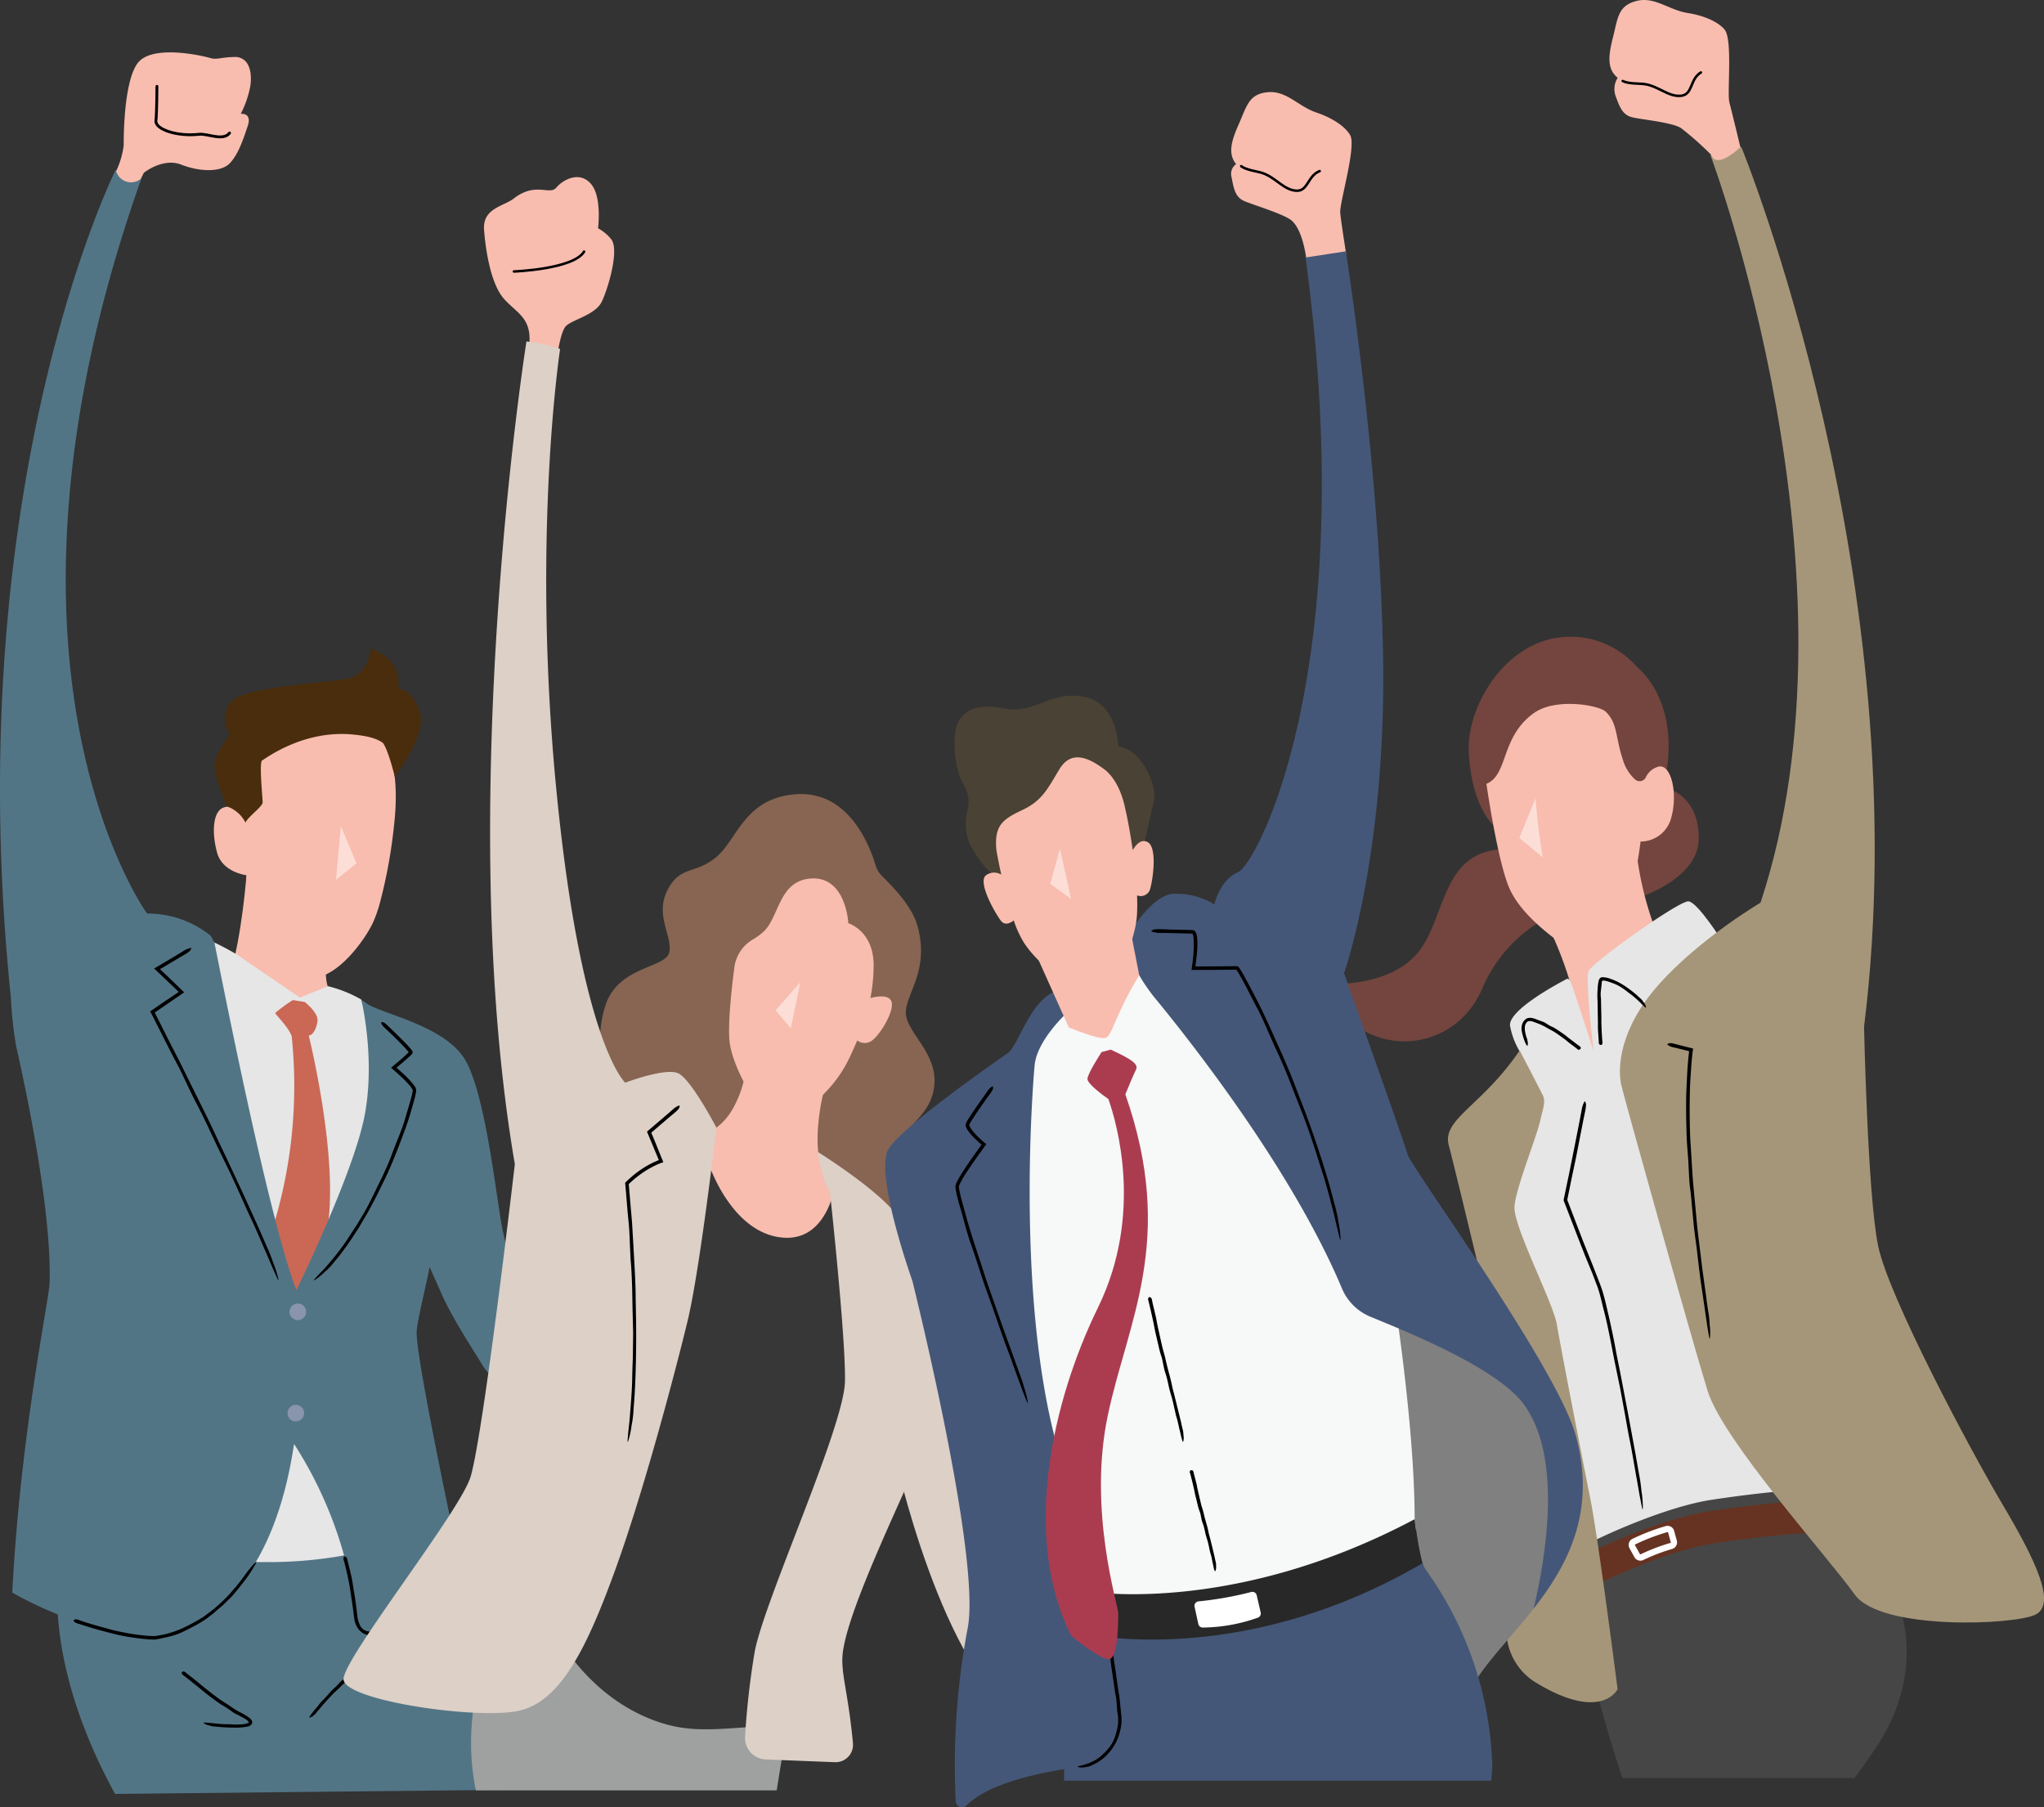 <svg xmlns="http://www.w3.org/2000/svg" width="364.583" height="322.348" viewBox="0 0 364.583 322.348">
  <rect x="0" y="0" width="364.583" height="322.348" fill="#333333" stroke="none"/>
  <g id="グループ_15630" data-name="グループ 15630" transform="translate(-483.85 -521.826)">
    <g id="グループ_15595" data-name="グループ 15595">
      <path id="パス_53268" data-name="パス 53268" d="M527.876,677.21s-.865,12.039-3.119,18.682c0,0,8.861,7.163,13.988,7.293s5.569-1.461,5.513-2.175-2.836-1.779-2.206-7.4S527.876,677.21,527.876,677.21Z" fill="#f8bdaf"/>
      <path id="パス_53269" data-name="パス 53269" d="M522.085,689.926c2.471,1.189,4.014,2.148,4.014,2.148l11.24,7.682,5.01-2.035a22.729,22.729,0,0,1,5.939,2.381c.352,1.527,6.731,20.549,5.812,30.137-1.847,19.261,3.951,57.573.032,70.2-1.428,4.6-31.607,2.162-31.607,2.162C509.445,798.438,504.194,761.87,522.085,689.926Z" fill="#e6e6e6"/>
      <path id="パス_53270" data-name="パス 53270" d="M535.879,706.646c-.549-1.632-2.976-3.923-2.935-4.165a29.057,29.057,0,0,1,3.139-2.285l2.122.339s2.137,1.655,2.28,3.08c.066.653-.493,2.822-1.563,2.908,0,0,5.727,23.034,3.126,35.45l-5.338,11.109-4.09-12.631A85.62,85.62,0,0,0,535.879,706.646Z" fill="#ca6855"/>
      <path id="パス_53271" data-name="パス 53271" d="M551.524,683.193a22.876,22.876,0,0,1-1.185,3.267c-1.46,3.079-6.547,10.218-11.428,9.8s-9.307-7.517-10.3-10.939a25.6,25.6,0,0,1-.769-7.39s-4.257-.468-5.255-3.979-.908-8.008,1.679-8.214c0,0,0-.033-.009-.1,2.337.652,3.133-.122,3.133-.122.4-.99,2.052-2.8,2.054-3.516s.386-6.793.962-7.079,7.353-4.985,16.25-4.108c2.576.253,4.5,2.671,5.666,3.509a14.89,14.89,0,0,1,1.312,2.936s1.409,3.778.511,11.66A90.254,90.254,0,0,1,551.524,683.193Z" fill="#f8bdaf"/>
      <path id="パス_53272" data-name="パス 53272" d="M544.659,669.185l2.773,6.632-3.657,2.925Z" fill="#fff" opacity="0.5"/>
      <path id="パス_53273" data-name="パス 53273" d="M552.153,654.334c-1.163-.839-2.758-1.244-5.333-1.5-8.9-.877-15.635,4.329-16.211,4.614s.093,6.785.09,7.5-2.665,2.606-3.065,3.6a5.789,5.789,0,0,0-3.375-2.911s-1.966-4.773-2.143-7,2.77-5.787,2.77-5.787a4.9,4.9,0,0,1-.005-5.685c2.106-2.861,16.868-3.5,20.847-4.266s4.265-5.427,4.265-5.427,5.887,1.954,4.827,7.245c0,0,2.246-.358,3.836,3.824s-4.382,11.841-4.382,11.841S553.122,655.607,552.153,654.334Z" fill="#492d0c"/>
      <path id="パス_53274" data-name="パス 53274" d="M504.364,841.785c-15.272-28.02-9.077-45.27-9.077-45.27s20.278,3.971,36.613,3.925,26.61-5.137,26.61-5.137A211.1,211.1,0,0,1,574.6,841.044Z" fill="#527586"/>
      <g id="グループ_15573" data-name="グループ 15573">
        <g id="グループ_15572" data-name="グループ 15572">
          <g id="グループ_15571" data-name="グループ 15571">
            <g id="グループ_15570" data-name="グループ 15570">
              <path id="パス_53275" data-name="パス 53275" d="M517.245,820.358l1.823,1.431.87.741,1.034.818c.658.513,1.319,1.023,1.995,1.512.413.294.85.552,1.273.831l1.189.8c.372.237.749.469,1.135.677a10.3,10.3,0,0,1,1.86,1.125,1.8,1.8,0,0,1,.3.344.646.646,0,0,1,.081.591,1.174,1.174,0,0,1-.814.551,11.6,11.6,0,0,1-2.545.179c-.746-.008-1.487-.043-2.226-.092l-.218-.026-.8-.07a3.084,3.084,0,0,1-.99-.189.549.549,0,0,0-.142-.028,2.224,2.224,0,0,1-.82-.358c-.04-.021-.055-.08-.082-.122a.9.9,0,0,1,.145-.018c.226.011.452.016.676.036l.864.092c.785.055,1.564.181,2.354.167.46-.011.923.038,1.385.047a12.784,12.784,0,0,0,1.505-.032,4.33,4.33,0,0,0,.752-.141c.254-.083.406-.161.387-.227a.146.146,0,0,0-.041-.091,1.276,1.276,0,0,0-.176-.179,3.768,3.768,0,0,0-.479-.352c-.459-.267-.972-.537-1.479-.775a6.305,6.305,0,0,1-.84-.506l-.977-.692-.988-.591c-.324-.213-.641-.44-.954-.671q-.939-.68-1.853-1.389l-1-.825-1.2-.964-1.09-.871-.619-.478a.551.551,0,0,1-.277-.47c0-.021,0-.053.013-.06a.988.988,0,0,1,.311-.152c.076-.012.179.063.269.1a.1.1,0,0,1,.023.018l.368.307Z"/>
            </g>
          </g>
        </g>
      </g>
      <g id="グループ_15577" data-name="グループ 15577">
        <g id="グループ_15576" data-name="グループ 15576">
          <g id="グループ_15575" data-name="グループ 15575">
            <g id="グループ_15574" data-name="グループ 15574">
              <path id="パス_53276" data-name="パス 53276" d="M551.3,817.624l-1.374.889c-.224.149-.468.269-.7.412l-.775.523c-.482.343-.972.678-1.434,1.049-.283.223-.539.478-.807.718l-.78.655c-.218.205-.433.405-.689.644-.359.348-.7.715-1.085,1.032a8.65,8.65,0,0,0-.7.711c-.41.413-.8.846-1.183,1.28-.353.381-.676.788-1.009,1.186l-.106.111a5.413,5.413,0,0,0-.359.428,1.636,1.636,0,0,1-.5.5.262.262,0,0,0-.072.073c-.136.184-.379.223-.582.319-.032.015-.088-.007-.132-.012a.459.459,0,0,1,.034-.1c.086-.137.169-.277.265-.408l.384-.49c.321-.467.756-.838,1.07-1.313a6.068,6.068,0,0,1,.661-.746l.748-.795.751-.862c.206-.226.451-.411.671-.622a10.4,10.4,0,0,0,.836-.856,3.761,3.761,0,0,1,.511-.473c.215-.186.461-.335.673-.523s.379-.4.583-.58.43-.352.649-.523c.434-.341.879-.668,1.331-.986.255-.173.524-.326.783-.493l.927-.6.844-.535.471-.3a.347.347,0,0,1,.415-.018c.016.011.041.024.045.038a1.419,1.419,0,0,1,.066.323c0,.067-.077.118-.119.175a.053.053,0,0,1-.018.01l-.293.167Z"/>
            </g>
          </g>
        </g>
      </g>
      <path id="パス_53277" data-name="パス 53277" d="M492.7,750.577c-.091,3.22-5.178,26.627-6.662,55.293,0,0,12.38,7.392,25.358,8.033,0,0,19.92-.871,24.9-34.544a72.627,72.627,0,0,1,11.1,31c.939,8.368,19.521-4.73,19.521-4.73s-8.848-40.633-8.754-46.207c.03-1.757,1.761-8.557,2.307-11.651.22.533,1.554,3.458,1.954,4.4,1.7,4.016,4.8,8.8,7.186,12.647a9.133,9.133,0,0,0,2.036,2.549c3.035,2.032,5.819,5.505,20.74,3.478,8.261-1.123,21.092-2.311,21.092-2.311l3.75-4.01-4.854-3.832c-16.524,1.438-19.362-.76-24.928-1.513s-10.434-.993-10.434-.993-2.321-11.738-3.424-16.558-3.039-25.091-6.991-31.119-15.36-7.992-17.544-9.853l-.759-.556c.352,1.527,2.387,11.088.618,20.557-1.929,10.328-12.2,31.286-12.2,31.286-5.108-13.455-13.349-55.782-14.623-62.019l-.64-1.185a17.934,17.934,0,0,0-11.369-3.975S478.167,640.91,509.023,553.8a.292.292,0,0,0-.057-.3c-.335-.36-1.475-1.3-4.31-1.329a.3.3,0,0,0-.275.167c-1.656,3.417-27.738,58.928-18.591,147.4a72.4,72.4,0,0,0,.937,8.666C488.7,717.107,493.058,737.937,492.7,750.577Z" fill="#527586"/>
      <g id="グループ_15581" data-name="グループ 15581">
        <g id="グループ_15580" data-name="グループ 15580">
          <g id="グループ_15579" data-name="グループ 15579">
            <g id="グループ_15578" data-name="グループ 15578">
              <path id="パス_53278" data-name="パス 53278" d="M515.741,692.686l-3.352,2,1.587,1.5,2.722,2.636-.081.056-3.578,2.453-1.522,1.044-.064.043a.423.423,0,0,0,.03.067l.183.363.428.85L513.8,707.1l2.115,4.119c.644,1.31,1.286,2.614,1.93,3.922l1.8,3.631c.959,1.919,1.9,3.842,2.8,5.795.59,1.293,1.224,2.576,1.838,3.864l3.167,6.8,2.771,6.114.256.609.963,2.212a25.339,25.339,0,0,1,1.117,2.823c.042.13.1.274.159.408a18.69,18.69,0,0,1,.77,2.486,1.028,1.028,0,0,1,.012.314c-.068-.128-.141-.252-.2-.386-.284-.634-.568-1.268-.842-1.877l-1.034-2.434c-.975-2.186-1.872-4.4-2.913-6.569-.6-1.266-1.162-2.569-1.747-3.853-.636-1.407-1.27-2.817-1.932-4.21l-2.119-4.353q-.828-1.757-1.65-3.506c-.725-1.527-1.463-3.044-2.254-4.535-.453-.858-.881-1.758-1.307-2.645-.52-1.085-1.019-2.18-1.557-3.254-.516-1.037-1.081-2.044-1.609-3.075l-1.589-3.148-1.583-3.126-.2-.39-.177-.346-.1-.192c-.01-.031-.047-.068-.036-.093l.089-.061.939-.65,1.444-.994,2.613-1.755-.05-.053-3.34-3.178-1-.947,3.073-1.823,2.03-1.223a3.928,3.928,0,0,1,1.429-.623c.041-.005.108-.017.1,0a1.318,1.318,0,0,1-.228.5,5.421,5.421,0,0,1-.667.5l-.076.046-1.258.737Z"/>
            </g>
          </g>
        </g>
      </g>
      <g id="グループ_15585" data-name="グループ 15585">
        <g id="グループ_15584" data-name="グループ 15584">
          <g id="グループ_15583" data-name="グループ 15583">
            <g id="グループ_15582" data-name="グループ 15582">
              <path id="パス_53279" data-name="パス 53279" d="M553.679,705.4l1.955,1.919.955.99.464.52a2.563,2.563,0,0,1,.274.356,2.126,2.126,0,0,1,.133.259c-.044.091.018.185-.064.272a1.5,1.5,0,0,1-.2.247l-.137.139-.252.237-.508.451-1.029.875-.7.589,1.141,1.022a15.461,15.461,0,0,1,2.044,2.2,1.61,1.61,0,0,1,.334.769l-.037.441-.083.367c-.1.493-.241.966-.37,1.444-.325,1.156-.652,2.309-1.031,3.447-.358,1.073-.757,2.132-1.157,3.19-.381.977-.743,1.962-1.147,2.928q-.912,2.327-2.019,4.571c-.514.977-.953,2-1.476,2.977-.461.855-.9,1.722-1.381,2.567l-1.476,2.517c-.944,1.463-1.881,2.932-2.942,4.319l-.312.409c-.36.513-.788.975-1.181,1.463a11.463,11.463,0,0,1-1.618,1.726,3.189,3.189,0,0,0-.247.235,11.264,11.264,0,0,1-1.594,1.252.633.633,0,0,1-.236.081c.07-.088.134-.18.21-.264.369-.4.736-.792,1.081-1.163a16.436,16.436,0,0,0,1.376-1.5,45.187,45.187,0,0,0,3.376-4.394c.559-.927,1.2-1.817,1.776-2.742.6-1.031,1.253-2.032,1.8-3.091.576-1.107,1.143-2.215,1.666-3.348.434-.9.9-1.781,1.3-2.694.554-1.183,1.063-2.384,1.5-3.611.266-.7.541-1.419.828-2.122.354-.859.691-1.724,1.005-2.6.294-.844.52-1.708.783-2.56.257-.868.52-1.733.748-2.6.093-.4.219-.927.241-1.18a2.724,2.724,0,0,0-.613-.959,23.441,23.441,0,0,0-1.888-1.881l-.53-.478-.841-.725,1.517-1.277c.454-.393.908-.79,1.338-1.2l.258-.255a.131.131,0,0,0,.034-.047.64.64,0,0,0-.042-.059l-.095-.115-.143-.168-.3-.332c-.732-.8-1.507-1.566-2.285-2.329l-1.327-1.263a2.43,2.43,0,0,1-.734-.965c-.01-.032-.03-.083-.011-.084a1.048,1.048,0,0,1,.47.012,3.253,3.253,0,0,1,.529.377l.05.047.809.79Z"/>
            </g>
          </g>
        </g>
      </g>
      <path id="パス_53280" data-name="パス 53280" d="M535.5,755.917a1.477,1.477,0,1,0,1.355-1.589A1.477,1.477,0,0,0,535.5,755.917Z" fill="#8995ad"/>
      <path id="パス_53281" data-name="パス 53281" d="M535.145,773.99a1.477,1.477,0,1,0,1.355-1.59A1.477,1.477,0,0,0,535.145,773.99Z" fill="#8995ad"/>
      <g id="グループ_15589" data-name="グループ 15589">
        <g id="グループ_15588" data-name="グループ 15588">
          <g id="グループ_15587" data-name="グループ 15587">
            <g id="グループ_15586" data-name="グループ 15586">
              <path id="パス_53282" data-name="パス 53282" d="M545.918,800.492c.255.977.494,1.96.7,2.949.1.488.163.982.243,1.473.1.587.187,1.138.28,1.7.168,1.078.3,2.16.428,3.242a5.275,5.275,0,0,0,.474,1.815,1.938,1.938,0,0,0,1.19,1.065,3.59,3.59,0,0,0,1.582.058,13.29,13.29,0,0,0,2.533-.809,14.577,14.577,0,0,0,1.608-.81c.923-.512,1.821-1.078,2.7-1.672.785-.534,1.555-1.091,2.314-1.663l.231-.16c.273-.205.551-.405.815-.621a5.826,5.826,0,0,1,1.068-.731.813.813,0,0,0,.153-.107,3.893,3.893,0,0,1,1.018-.5c.052-.024.112,0,.168,0a1.312,1.312,0,0,1-.119.148c-.214.2-.427.407-.652.6l-.886.708c-.794.654-1.651,1.221-2.454,1.868-.471.375-.988.7-1.5,1.032-.556.363-1.122.709-1.691,1.053-.589.367-1.179.738-1.8,1.062a14.512,14.512,0,0,1-1.55.655,12.369,12.369,0,0,1-2.155.6,3.086,3.086,0,0,1-1.364-.06,2.678,2.678,0,0,1-1.427-.956,3.822,3.822,0,0,1-.7-1.456,14.577,14.577,0,0,1-.223-1.524c-.121-.987-.267-1.97-.422-2.952-.076-.511-.168-1.123-.246-1.649q-.172-.98-.385-1.954-.191-.882-.409-1.756c-.082-.327-.168-.653-.264-.975a.836.836,0,0,1,.016-.688c.012-.021.028-.053.043-.05a.9.9,0,0,1,.353.1c.072.049.121.209.18.32a.194.194,0,0,1,.01.036l.149.609Z"/>
            </g>
          </g>
        </g>
      </g>
      <g id="グループ_15593" data-name="グループ 15593">
        <g id="グループ_15592" data-name="グループ 15592">
          <g id="グループ_15591" data-name="グループ 15591">
            <g id="グループ_15590" data-name="グループ 15590">
              <path id="パス_53283" data-name="パス 53283" d="M498.5,810.976c1.172.385,2.356.731,3.546,1.053l1.755.489c.68.17,1.367.317,2.056.451a39.343,39.343,0,0,0,3.953.584c.4.038.807.06,1.212.07l.3.01a1.285,1.285,0,0,0,.265-.021c.194-.022.39-.057.587-.09a16.684,16.684,0,0,0,2.2-.521,17.582,17.582,0,0,0,1.971-.742q1.518-.7,2.963-1.552c.319-.188.635-.384.944-.588l.892-.67a19.4,19.4,0,0,0,1.513-1.234,18.356,18.356,0,0,0,1.42-1.341,14.115,14.115,0,0,0,1.19-1.278c.374-.448.778-.87,1.126-1.338l.214-.27.755-1.007c.327-.427.61-.874.966-1.26a1.3,1.3,0,0,0,.134-.186,5.5,5.5,0,0,1,.956-1.01c.051-.05.119-.05.18-.074a2,2,0,0,1-.094.211c-.192.328-.383.655-.552.942-.254.4-.5.78-.756,1.181-.752,1.026-1.52,2.036-2.344,3.009-.232.291-.476.577-.727.855l-.811.784c-.569.593-1.206,1.112-1.83,1.646-.633.581-1.331,1.085-2.018,1.606-.585.361-1.162.744-1.777,1.055-.789.441-1.6.821-2.413,1.228a10.44,10.44,0,0,1-1.483.55c-.617.194-1.251.323-1.882.459-.3.068-.608.136-.918.194-.153.033-.311.053-.471.078a3.291,3.291,0,0,1-.506,0c-.626-.021-1.251-.08-1.874-.147q-1.857-.2-3.687-.566c-.68-.139-1.35-.314-2.022-.484-.8-.2-1.6-.416-2.4-.64-.718-.21-1.435-.422-2.146-.653l-1.2-.382a1.2,1.2,0,0,1-.709-.454c-.013-.022-.037-.055-.023-.066a.93.93,0,0,1,.328-.217,1.585,1.585,0,0,1,.441.059.25.25,0,0,1,.044.014l.722.254Z"/>
            </g>
          </g>
        </g>
      </g>
      <path id="パス_53284" data-name="パス 53284" d="M616.752,751.553s-4.033-.062-5.444.69-.911,4.613-.51,6.435,2.332.645,2.332.645S620.9,751.862,616.752,751.553Z" fill="#f8bdaf"/>
      <path id="パス_53285" data-name="パス 53285" d="M626.269,754.588a14.59,14.59,0,0,0-7.1-3.206c-4.069-.507-6.326.056-6.306,1.909a33.079,33.079,0,0,0,.528,3.411c-.1.391-1.36,1.387-1.429,2.928s1.089,3.238,1.145,3.937-.676,3.549-.384,4.8,4.542,3.495,5.8,4.035,6.474.741,6.719-1.005.038-2.2.378-2.737a5.305,5.305,0,0,0,1.514-4.533,4.79,4.79,0,0,1,.767-3.749C628.506,759.258,630.139,757.413,626.269,754.588Z" fill="#f8bdaf"/>
      <g id="グループ_15594" data-name="グループ 15594">
        <path id="パス_53286" data-name="パス 53286" d="M624.017,759.222s-6.351-4.267-10.626-2.541" fill="none" stroke="#000" stroke-linecap="round" stroke-linejoin="round" stroke-width="0.507"/>
        <path id="パス_53287" data-name="パス 53287" d="M622.336,763.811a71.531,71.531,0,0,0-10.214-3" fill="none" stroke="#000" stroke-linecap="round" stroke-linejoin="round" stroke-width="0.507"/>
        <path id="パス_53288" data-name="パス 53288" d="M620.476,768.542a48.035,48.035,0,0,1-7.41-2.841" fill="none" stroke="#000" stroke-linecap="round" stroke-linejoin="round" stroke-width="0.507"/>
      </g>
    </g>
    <g id="グループ_15596" data-name="グループ 15596">
      <path id="パス_53289" data-name="パス 53289" d="M527.493,532.609c.971.87,1.281,2.573,1.017,4.508a18.321,18.321,0,0,1-1.7,4.995l.251.021s1.744-.077.972,2.182-1.64,5.019-3.215,6.65-5.352,1.508-8.639.225-6.671,1.452-6.671,1.452-.193.379-.536,1.071a2.751,2.751,0,0,1-4.4-1.372,15.163,15.163,0,0,0,1.344-4.6s-.161-10.932,2.417-14.562,12.073-1.3,13.1-.982,2-.185,4.317-.207A2.506,2.506,0,0,1,527.493,532.609Z" fill="#f8bdaf"/>
      <path id="パス_53290" data-name="パス 53290" d="M511.841,537.227s-.014,4.623-.177,6.136,3.729,2.86,7.684,2.414c1.538-.174,4.287,1.284,5.449-.227" fill="none" stroke="#000" stroke-linecap="round" stroke-linejoin="round" stroke-width="0.507"/>
    </g>
    <path id="パス_53291" data-name="パス 53291" d="M771.2,832.624l-7.475-26.1s-3.62-17.731,25.338-20.879,30.794,13.43,30.794,13.43l2.2,7.764s5.823,11.62-2.99,25.784c0,0-2.125,3.279-4.433,6.322H773.215Z" fill="#464646"/>
    <path id="パス_53292" data-name="パス 53292" d="M767.872,804.882l-2.324-5.211c3.894-2.1,15.156-7.1,23.25-8.319,11.545-1.735,20.823-2.375,26.833-1.854l-.425,5.779c-3.927-.341-11.569-.3-25.679,1.817C782.479,798.154,771.945,802.689,767.872,804.882Z" fill="#632"/>
    <path id="パス_53293" data-name="パス 53293" d="M576.438,804.165s-11.8,17.469-7.711,36.984h53.666s2.518-16.368,4.092-22.505Z" fill="#9fa0a0"/>
    <path id="パス_53294" data-name="パス 53294" d="M642.8,778.512s7.134,35.463,20.984,48.473l-1.259-55.608L643.01,752.911Z" fill="#dcd0c7"/>
    <path id="パス_53295" data-name="パス 53295" d="M781.189,662.366s5.77,1.364,5.666,9.128-12.8,12.17-19.83,12.17-15.187,5.928-18.807,14.506c-4.292,10.171-17.469,13.062-25.784,3.75l-1.259-4.616s10.439.63,15.58-5.561,4.04-18.78,16.21-18.466Z" fill="#73453e"/>
    <path id="パス_53296" data-name="パス 53296" d="M779.3,688.1a58.972,58.972,0,0,1-3.724-15.921L759.234,685.5a66.192,66.192,0,0,1,4.559,11.158c1.107,3.526,2.681,14.337,4.53,13.55Z" fill="#f8bdaf"/>
    <path id="パス_53297" data-name="パス 53297" d="M768.1,709.291s-1.521-12.669-.892-14.243,16.263-12.695,17.837-12.459c.61.092,1.557,1.04,2.487,2.167a48.533,48.533,0,0,1,2.89,4l20.249,66.677,1.522,24.944,3.226,7.109c-5.43-.473-14.217.026-26.256,1.836-7.638,1.148-18.617,5.987-22.453,8.052-1.237-5.51-3.528-15.831-4.721-21.8-1.469-7.344-2.2-16.262-2.833-20.04s-6.5-13.945-6.706-17.932,3.479-15.629,3.479-15.629,1.327-8.14-1.062-12.708a13.484,13.484,0,0,1-1.692-4.617c0-2.774,8.222-7.219,10.173-8.234,0,0,.293-.133.588.4S768.1,709.291,768.1,709.291Z" fill="#e6e6e6"/>
    <path id="パス_53298" data-name="パス 53298" d="M665.253,717.239s1.049-12.381,8.6-17.627a120.5,120.5,0,0,1,17-9.443l48.053,67.569,1.049,34.833s-31.266,22.243-65.26,16.158l-15.108-76.592Z" fill="#f7f8f8"/>
    <path id="パス_53299" data-name="パス 53299" d="M640.885,739.639c7.082-1.888,3.541-8.656,3.541-12.826s5.351-5.351,6.059-11.253-5.062-9.653-5.062-13.115,4.249-7.449,2.1-15.4c-1.019-3.767-4.738-7.361-6.4-9.025a4.382,4.382,0,0,1-1.1-1.867c-.994-3.373-4.77-13.429-14.3-12.662-9.128.734-10.334,8.052-14.112,11.2s-6.332,1.449-8.629,5.744c-2.413,4.512.787,8.236.262,11.174s-9.075,2.439-11.384,9.495c-2.544,7.778.472,15.607.472,15.607S602.721,742,617.2,746.721,640.885,739.639,640.885,739.639Z" fill="#876552"/>
    <path id="パス_53300" data-name="パス 53300" d="M780.953,660.372c2.226-12.118-3.3-17.95-4.716-19.219-.236-.212-.455-.439-.67-.673a15.7,15.7,0,0,0-14.628-4.79c-9.442,1.888-15.418,12.622-15.108,20.066.446,10.7,5.036,13.849,5.036,13.849s11.122,4.092,19.62,0S780.953,660.372,780.953,660.372Z" fill="#73453e"/>
    <path id="パス_53301" data-name="パス 53301" d="M748.979,661.631s1.888,13.22,3.986,18.361,8.525,9.495,10.1,10.65,6.269,1.337,9.312-3.8,4.091-14.925,4.091-14.925a5.625,5.625,0,0,0,5.483-4.275c1.232-4.433-.079-9.784-2.387-9.049a3.517,3.517,0,0,0-2.149,1.857,1.226,1.226,0,0,1-1.878.437,7.622,7.622,0,0,1-2.216-3.553c-1.364-4.04-.892-6.479-3.069-8.578-1.18-1.137-8.947-2.583-12.9.315C751.47,653.369,752.913,660.005,748.979,661.631Z" fill="#f8bdaf"/>
    <path id="パス_53302" data-name="パス 53302" d="M757.739,664.176s.315,4.8,1.286,10.57l-4.171-3.462Z" fill="#fff" opacity="0.5"/>
    <path id="パス_53303" data-name="パス 53303" d="M816.337,704.963c9.862-79.424-21.876-156.881-21.876-156.881-5.036,0-5.508,1.469-5.508,1.469s28.223,74.939,8.918,133.274c0,0-10.7,6.295-18.046,14.479s-7.423,15.318-6.794,18.046,12.669,45.745,15.4,54.558,21.614,29.8,26.23,36.3,28.748,5.455,32.316,3.567.209-9.233-5.876-19.515-20.354-37.142-22.243-46.165S816.337,704.963,816.337,704.963Z" fill="#a69679"/>
    <path id="パス_53304" data-name="パス 53304" d="M757.792,821.922c11.751,7.135,14.584,1.181,14.584,1.181s-3.41-26.7-4.879-34.047-5.325-27.226-5.954-31S754.2,741.4,753.988,737.41c-.149-2.848,4.066-12.933,4.7-16.171.277-1.406.966-2.859.315-4.135-1.007-1.975-2.61-5.1-4.1-7.91-6.711,9.9-13.859,12.212-12.647,16.858,1.259,4.826,6.085,24.971,6.085,24.971l4.2,61.693A10.943,10.943,0,0,0,757.792,821.922Z" fill="#a69679"/>
    <path id="パス_53305" data-name="パス 53305" d="M724.663,545.905c-1.18-1.967-4.013-3.34-5.954-3.987-3.3-1.1-5.351-3.961-8.734-3.646s-3.725,2.439-5.22,5.823c-1.288,2.915-1.919,5.188-.418,7a2.128,2.128,0,0,0-.815,2.336c.394,2.046.63,3.593,2.361,4.3s6.652,2.189,8.184,3.3c2.124,1.548,2.754,6.742,2.754,6.742s1.941,2.6,7.134-.709c0,0-.892-5.56-1.049-7.292S725.844,547.872,724.663,545.905Z" fill="#f8bdaf"/>
    <path id="パス_53306" data-name="パス 53306" d="M735.573,779.212c-.64-8.2-1.64-16.066-2.242-20.438,7.411-.407,20.452,6.859,24.251,12.026,6.7,9.107,5.666,30.217-.176,37.936-3.658,4.67-7.629,8.68-10.13,12.533a112.245,112.245,0,0,0-9.419-19.885c-.839-1.469-1.679-8.6-1.679-8.6C736.178,788.519,735.932,783.812,735.573,779.212Z" fill="gray"/>
    <path id="パス_53307" data-name="パス 53307" d="M718.464,583.2q-.661-7.421-1.748-15.449l7.187-1.1s6.347,40.1,6.662,74.1-6.977,54.663-6.977,54.663,10.7,30.007,11.331,32.316,26.69,37.988,30.007,50.151c3.712,13.61-1.476,23.134-7.52,30.853,2.449-10.415,4.93-27.333-1.765-36.44-4.741-6.448-20.347-12.733-27.353-15.619a9.376,9.376,0,0,1-5.074-5.039c-9.316-22.143-28.622-46.032-33.2-51.605-4.827-5.876-5.456-10.6-5.456-10.6s4.406-7.869,8.5-8.184a12.933,12.933,0,0,1,7.4,1.889s.892-4.3,4.249-5.771C707.814,676.008,724.035,645.747,718.464,583.2Z" fill="#455778"/>
    <path id="パス_53308" data-name="パス 53308" d="M792.32,540.11c-.444-1.681.621-11.278-.871-13.021s-4.514-2.625-6.535-2.939c-3.443-.535-5.936-3.013-9.22-2.139s-3.266,3.026-4.176,6.612c-.8,3.158-1.041,5.542.876,7.077a3.745,3.745,0,0,0-.387,3.215c.729,1.951,1.22,3.438,3.045,3.848s7.013.889,8.62,1.894a54.8,54.8,0,0,1,5.474,4.863s.563,2.683,5.133-1.442C794.279,548.078,792.764,541.79,792.32,540.11Z" fill="#f8bdaf"/>
    <path id="パス_53309" data-name="パス 53309" d="M592.937,564.581a7.661,7.661,0,0,0-2.41-2.033c.153-1.431.466-5.853-1.236-7.882-2.046-2.44-5.036-.787-6.217.629s-3.7-1.075-7.554,1.915c-1.9,1.476-5.639,1.731-5.325,5.666s1.259,9.731,3.62,12.328,5.01,3.383,4.407,8.472c0,0,1.128.97,5.115,1.128,0,0,.446-3.384,1.311-4.643s5.377-2.046,6.558-4.564S594.274,566.548,592.937,564.581Z" fill="#f8bdaf"/>
    <path id="パス_53310" data-name="パス 53310" d="M575.52,570.246s10.623-.393,12.512-3.541" fill="none" stroke="#000" stroke-linecap="round" stroke-linejoin="round" stroke-width="0.446"/>
    <path id="パス_53311" data-name="パス 53311" d="M632.859,732.872l7.475,36.2L626.8,829.5c-11.332,0-17.286,1.783-24.053-.1-12.19-3.4-18.283-13.9-18.283-13.9l25.653-86.48Z" fill="#373737"/>
    <path id="パス_53312" data-name="パス 53312" d="M620.432,835.638a3.846,3.846,0,0,1-3.685-4.092,144.678,144.678,0,0,1,1.685-14.948c1.574-8.971,15.974-40.211,16.132-48.4.122-6.381-1.7-24.485-2.51-32.149l-3.208-9.32s13.429,8.21,15.947,13.3c2.6,5.25,7.187,24.629,7.659,29.036s-16.964,36.6-18.282,47.581c-.422,3.517.959,6.867,1.818,16.081a3.109,3.109,0,0,1-3.216,3.4Z" fill="#dcd0c7"/>
    <path id="パス_53313" data-name="パス 53313" d="M614.548,719.594a10.855,10.855,0,0,1-2.911,3.356s-4.248,1.371-.932,7.63c1.364,3.306,5.17,10.793,12.005,11.892,5.644.907,8.222-3.285,9.346-6.417-.07-.665-.132-1.251-.185-1.744a7.959,7.959,0,0,1-1.17-2.649c-.078-.339-.18-.669-.281-1-2.021-6.665.736-15.626.736-15.626l-14.479-1.154A19.4,19.4,0,0,1,614.548,719.594Z" fill="#f8bdaf"/>
    <path id="パス_53314" data-name="パス 53314" d="M642.774,700.268c-.616-1.064-2.582-.72-3.668-.433a31.41,31.41,0,0,0,.572-5.679c.079-6.295-4.511-7.659-4.511-7.659s-.394-8.507-6.794-7.974c-5.665.473-5.515,6.925-8.367,9.5a10.729,10.729,0,0,1-1.785,1.315,6.771,6.771,0,0,0-3.374,4.961c-.561,4.3-1.27,10.9-.795,13.816.734,4.511,5.141,12.485,8.079,13.22s9.757-3.673,13.115-10.6c.566-1.169,1.061-2.273,1.5-3.332a2.189,2.189,0,0,0,2.591.053C640.911,706.353,643.639,701.763,642.774,700.268Z" fill="#f8bdaf"/>
    <path id="パス_53315" data-name="パス 53315" d="M626.59,697.042l-1.679,8.184-2.728-3.2Z" fill="#fff" opacity="0.5"/>
    <path id="パス_53316" data-name="パス 53316" d="M583.756,584.069s-5.088,33.181-.682,78.507,12.3,52.354,12.3,52.354,7.135-2.727,9.443-1.678,6.82,9.7,6.82,9.7-2.938,25.338-5.141,34.466-7.869,30.532-12.9,44.381-9.758,23.607-17.312,25.181-31.161-1.889-31.161-5.666,20.927-30.064,22.688-36.171c2.361-8.184,7.869-55.686,7.869-55.686-11.016-64.211,2.073-146.73,2.073-146.73A26.538,26.538,0,0,1,583.756,584.069Z" fill="#dcd0c7"/>
    <g id="グループ_15600" data-name="グループ 15600">
      <g id="グループ_15599" data-name="グループ 15599">
        <g id="グループ_15598" data-name="グループ 15598">
          <g id="グループ_15597" data-name="グループ 15597">
            <path id="パス_53317" data-name="パス 53317" d="M603.345,720.987l-3.334,2.86.6,1.422,1.191,2.953.368.891c-.218.074-.432.146-.641.229l-.342.141c-.226.1-.45.2-.671.312-.442.222-.877.461-1.3.721a18.858,18.858,0,0,0-2.752,2.063c-.18.189-.507.438-.461.479l.071.824.145,1.743c.12,1.394.243,2.834.364,4.233.079,1.338.158,2.669.237,4,.069,1.233.137,2.465.206,3.712.107,1.966.2,3.93.207,5.9.024,1.327.048,2.619.072,3.926.034,2.295.016,4.592-.022,6.888-.043,2.055-.11,4.109-.229,6.161-.013.2-.027.408-.041.606-.036.738-.12,1.474-.166,2.21a18.525,18.525,0,0,1-.335,2.77c-.026.123-.043.265-.057.4a15.538,15.538,0,0,1-.527,2.332.875.875,0,0,1-.14.254c0-.133,0-.266.009-.4.058-.637.115-1.271.17-1.878.086-.8.195-1.6.241-2.409.176-2.186.36-4.372.407-6.571.012-1.284.073-2.583.115-3.876.018-1.414.036-2.824.054-4.245-.036-1.455-.074-2.981-.111-4.436q-.031-1.781-.065-3.551c-.05-1.549-.1-3.095-.235-4.636-.075-.886-.1-1.8-.146-2.7-.052-1.1-.074-2.2-.153-3.3-.07-1.059-.2-2.11-.29-3.168-.089-1.088-.176-2.146-.263-3.22l-.153-1.707c-.059-.149.078-.228.168-.319l.186-.178.3-.283.615-.543a18.9,18.9,0,0,1,2.68-1.881c.374-.213.755-.414,1.146-.594l.593-.259.25-.1.051-.012a.262.262,0,0,0-.011-.039l-.007-.022-.048-.12-.2-.491c-.552-1.327-1.1-2.642-1.649-3.959l-.193-.46,2.879-2.454,1.644-1.422a3.324,3.324,0,0,1,1.2-.774c.038-.01.1-.03.1-.009a1.2,1.2,0,0,1-.112.507,4.509,4.509,0,0,1-.519.563l-.061.053-1.023.861Z"/>
          </g>
        </g>
      </g>
    </g>
    <path id="パス_53318" data-name="パス 53318" d="M773.29,536.277c1.049.541,2.99.406,3.952.556,2.458.382,4.218,2.293,6.417,2.081s1.549-2.949,3.578-4.17" fill="none" stroke="#000" stroke-linecap="round" stroke-linejoin="round" stroke-width="0.446"/>
    <path id="パス_53319" data-name="パス 53319" d="M705.235,551.467c.941.713,2.875.912,3.8,1.224,2.357.8,3.764,2.981,5.966,3.149s2.032-2.64,4.239-3.5" fill="none" stroke="#000" stroke-linecap="round" stroke-linejoin="round" stroke-width="0.446"/>
    <path id="パス_53320" data-name="パス 53320" d="M750.028,836.9a62.924,62.924,0,0,0-12.171-35.516,21.291,21.291,0,0,1-1.169-4.948c-23.764,15.738-62.832,14.391-62.832,14.391l-.21,28.591h76.2Z" fill="#455778"/>
    <path id="パス_53321" data-name="パス 53321" d="M736.179,792.788c-33.04,17.528-59.018,12.793-59.018,12.793l1.731,7.869s27.2,5.616,58.67-12.8A63.225,63.225,0,0,1,736.179,792.788Z" fill="#282828"/>
    <path id="パス_53322" data-name="パス 53322" d="M696.921,808.4l.674,3.088a.793.793,0,0,0,.763.623,30.14,30.14,0,0,0,9.845-1.76.791.791,0,0,0,.511-.926l-.705-3.068a.79.79,0,0,0-.97-.589,62.182,62.182,0,0,1-9.413,1.674A.794.794,0,0,0,696.921,808.4Z" fill="#fff"/>
    <path id="パス_53323" data-name="パス 53323" d="M674.066,702.55s-5.246,4.826-5.666,9.233-3.357,43.017,4.407,69.457c6.1,20.785,9.9,35.394,10.742,46.6a8.625,8.625,0,0,1-7.471,9.172c-6.618.89-15.823,2.809-19.816,6.814a1.131,1.131,0,0,1-1.941-.731,131.137,131.137,0,0,1,2.118-30.8c2.518-12.59-9.862-62.06-9.862-62.06s-6.925-19.358-4.2-23.554,19.1-15.529,21.194-17,3.987-9.863,9.233-11.332S674.066,702.55,674.066,702.55Z" fill="#455778"/>
    <path id="パス_53324" data-name="パス 53324" d="M668.505,691.743s3.777,8.394,5.981,13.325c0,0,5.245,2.2,6.505,1.889s1.547-3.751,6.059-11.2l-2.073-10.623Z" fill="#f8bdaf"/>
    <path id="パス_53325" data-name="パス 53325" d="M687.81,672.963s1.338-6.164,1.863-8.368-1.758-8.944-6.374-9.679c0,0-.105-7.659-6.086-8.813s-8.839,3.148-14.085,2.1-8.682.288-9,5.114c-.189,2.909.405,6.463,1.617,8.474a6.022,6.022,0,0,1,.7,4.494,9.5,9.5,0,0,0,.2,5.629,18.838,18.838,0,0,0,4.931,6.505s4.3,3.148,12.7,1.574A26.937,26.937,0,0,0,687.81,672.963Z" fill="#4a4234"/>
    <path id="パス_53326" data-name="パス 53326" d="M688.545,672.018c-1.2-.633-2.153.571-2.656,1.435-.452-3.189-1.008-6.077-1.436-7.835,0,0-.839-4.511-3.672-6.61s-5.876-3.436-7.974.027-3.043,5.587-6.61,7.265-5.036,2.781-4.617,7.187c0,0,.314,1.84.863,4.339a2.421,2.421,0,0,0-2.83.2c-1.259,1.364,1.574,6.4,2.728,7.974.709.966,1.683.5,2.33-.006a19.141,19.141,0,0,0,1.814,3.967c2.833,4.3,8.735,8.708,12.827,7.869s7.107-8.453,7.344-12.958c.055-1.032.052-2.167.006-3.356a1.732,1.732,0,0,0,2.3-1.024C689.489,678.812,690.328,672.963,688.545,672.018Z" fill="#f8bdaf"/>
    <path id="パス_53327" data-name="パス 53327" d="M672.912,673.2l1.993,8.971-3.725-2.7Z" fill="#fff" opacity="0.5"/>
    <g id="グループ_15613" data-name="グループ 15613">
      <g id="グループ_15603" data-name="グループ 15603">
        <g id="グループ_15602" data-name="グループ 15602">
          <g id="グループ_15601" data-name="グループ 15601">
            <path id="パス_53328" data-name="パス 53328" d="M769.012,707.405c-.053-.7-.106-1.4-.139-2.094-.016-.344,0-.69,0-1.034-.01-.427-.019-.8-.028-1.194-.01-.762-.02-1.53-.029-2.269-.006-.459-.049-.919-.05-1.382,0-.435.029-.872.057-1.311a8.8,8.8,0,0,1,.151-1.247l.076-.267a.793.793,0,0,1,.216-.329c.091-.119.249-.13.378-.17l.3.027a3.917,3.917,0,0,1,1,.212,12.97,12.97,0,0,1,1.229.486,13.136,13.136,0,0,1,1.957,1.17c.557.386,1.082.81,1.6,1.244l.143.139.535.489a2.448,2.448,0,0,1,.594.7.429.429,0,0,0,.083.1,1.788,1.788,0,0,1,.347.739c.015.04-.014.093-.024.139a.659.659,0,0,1-.111-.069l-.45-.408c-.185-.182-.361-.375-.553-.55a16.252,16.252,0,0,0-1.6-1.39c-.345-.227-.655-.508-.994-.746a10.1,10.1,0,0,0-1.136-.74,8.511,8.511,0,0,0-1.289-.552,7.954,7.954,0,0,0-1.047-.335,3.21,3.21,0,0,0-.568-.043.983.983,0,0,0-.115.482c-.016.267-.065.547-.094.831-.038.346-.089.7-.095,1.05s.047.681.061,1.022c.006.392.011.693.017,1.039.017.688.033,1.364.049,2.072,0,.337,0,.8,0,1.16.019.485.036.93.054,1.385.025.423.049.837.074,1.252.016.233.034.467.062.7a.474.474,0,0,1-.159.472c-.016.013-.038.034-.053.03a1.042,1.042,0,0,1-.323-.108c-.059-.042-.074-.157-.108-.24a.073.073,0,0,1,0-.026l-.022-.433Z"/>
          </g>
        </g>
      </g>
      <g id="グループ_15606" data-name="グループ 15606">
        <g id="グループ_15605" data-name="グループ 15605">
          <g id="グループ_15604" data-name="グループ 15604">
            <path id="パス_53329" data-name="パス 53329" d="M783.456,708.239l2.388.6-.1.731-.047.407-.081.819c-.04.549-.1,1.1-.123,1.648-.061.889-.134,1.778-.174,2.671-.053,1.03-.056,2.064-.081,3.1-.014,1.963,0,3.926.064,5.888.045,1.192.147,2.382.209,3.573.069,1.129.138,2.248.207,3.372.063,1.042.158,2.083.26,3.121.156,1.671.3,3.262.462,4.954.092,1.1.223,2.193.348,3.289l.707,5.757.707,5.14c.019.165.04.344.058.508.092.616.181,1.224.273,1.845a17.256,17.256,0,0,1,.256,2.334,3.085,3.085,0,0,0,.038.336,11.24,11.24,0,0,1,.035,2.022.687.687,0,0,1-.076.243c-.029-.109-.064-.215-.084-.327l-.276-1.57c-.1-.678-.2-1.346-.3-2.027-.265-1.839-.51-3.532-.8-5.511-.178-1.07-.3-2.164-.439-3.249-.138-1.187-.275-2.369-.414-3.565-.161-1.241-.354-2.476-.484-3.721q-.142-1.5-.284-2.99c-.129-1.3-.222-2.609-.4-3.907-.1-.746-.15-1.517-.187-2.28-.047-.92-.095-1.876-.141-2.794l-.207-2.684q-.087-1.363-.111-2.735-.082-2.719-.055-5.441c.025-1.014.058-2.024.116-3.037.052-1.209.117-2.419.223-3.627l.1-1.026.094-.789-.958-.243-1.782-.436a2.408,2.408,0,0,1-1.114-.48c-.024-.024-.066-.059-.05-.069a1.052,1.052,0,0,1,.415-.219,3.292,3.292,0,0,1,.645.069l.066.016,1.092.285Z"/>
          </g>
        </g>
      </g>
      <g id="グループ_15609" data-name="グループ 15609">
        <g id="グループ_15608" data-name="グループ 15608">
          <g id="グループ_15607" data-name="グループ 15607">
            <path id="パス_53330" data-name="パス 53330" d="M765.047,708.8l-1.255-.932c-.205-.154-.391-.335-.593-.494-.233-.183-.473-.357-.714-.531-.456-.33-.913-.66-1.388-.961-.289-.184-.6-.327-.9-.494l-.835-.479c-.263-.138-.53-.268-.8-.382-.433-.178-.866-.337-1.286-.487a1.6,1.6,0,0,0-.792-.072.37.37,0,0,0-.22.111.964.964,0,0,0-.21.236,1.355,1.355,0,0,0-.217.624,3.707,3.707,0,0,0,.141,1.337c.012.044.011.092.025.137a4.092,4.092,0,0,0,.152.488,1.712,1.712,0,0,1,.151.642.231.231,0,0,0,.026.092c.092.192.011.413.008.628,0,.033-.044.073-.067.112a.41.41,0,0,1-.077-.072,3.654,3.654,0,0,1-.24-.4c-.087-.181-.15-.372-.228-.556a10.011,10.011,0,0,1-.44-1.584,2.444,2.444,0,0,1,.009-1,1.8,1.8,0,0,1,.523-1.007,1.06,1.06,0,0,1,.552-.345,1.737,1.737,0,0,1,.621-.037,4.024,4.024,0,0,1,.879.252c.369.132.718.289,1.09.4a3.023,3.023,0,0,1,.6.292c.236.137.455.3.691.433s.479.213.709.337.454.272.675.417c.44.287.876.579,1.3.887.237.172.456.368.687.547l.833.634.754.572.429.313a.326.326,0,0,1,.154.367c0,.018-.007.046-.019.054a1.272,1.272,0,0,1-.271.186c-.062.023-.133-.025-.2-.042-.006,0-.01-.007-.015-.011l-.25-.205Z"/>
          </g>
        </g>
      </g>
      <g id="グループ_15612" data-name="グループ 15612">
        <g id="グループ_15611" data-name="グループ 15611">
          <g id="グループ_15610" data-name="グループ 15610">
            <path id="パス_53331" data-name="パス 53331" d="M766.346,721.186q-.7,3.588-1.4,7.177l-.746,3.522-.8,3.952.005.013,2.808,7.336c.59,1.472,1.194,2.981,1.784,4.457.544,1.412,1.112,2.8,1.616,4.243.437,1.37.726,2.731,1.054,4.1.505,2.171.963,4.345,1.369,6.537.26,1.451.578,2.9.857,4.354l1.454,7.642,1.263,6.843.112.676c.145.821.29,1.637.436,2.462a31.049,31.049,0,0,1,.458,3.113c.012.141.039.3.066.449a19.843,19.843,0,0,1,.2,2.691,1.067,1.067,0,0,1-.058.319c-.037-.146-.081-.288-.111-.437-.138-.708-.275-1.414-.408-2.095-.157-.9-.314-1.8-.472-2.7-.454-2.442-.827-4.9-1.33-7.334-.292-1.423-.529-2.877-.793-4.317-.291-1.574-.58-3.144-.872-4.724-.334-1.618-.681-3.3-1.016-4.917q-.383-1.976-.765-3.944c-.348-1.717-.7-3.432-1.148-5.119-.251-.971-.48-1.98-.743-2.945a17.9,17.9,0,0,0-.589-1.75c-.224-.59-.444-1.169-.663-1.748l-1.372-3.329-1.331-3.407q-1.236-3.2-2.471-6.407l.12-.6c.274-1.307.557-2.659.832-3.973.32-1.591.637-3.171.955-4.754q.426-2.155.851-4.306c.154-.8.306-1.6.461-2.414a4.212,4.212,0,0,1,.5-1.537c.025-.035.06-.1.071-.075a1.357,1.357,0,0,1,.217.52,5.655,5.655,0,0,1-.077.861l-.017.09-.3,1.482Z"/>
          </g>
        </g>
      </g>
    </g>
    <path id="パス_53332" data-name="パス 53332" d="M776.441,800.181a1.213,1.213,0,0,1-1.061-.625l-.879-1.586a1.222,1.222,0,0,1-.1-.952,1.2,1.2,0,0,1,.62-.724,38.027,38.027,0,0,1,5.916-2.272,1.214,1.214,0,0,1,.938.1,1.2,1.2,0,0,1,.579.735l.484,1.745a1.217,1.217,0,0,1-.822,1.486,34.143,34.143,0,0,0-5.148,1.968A1.206,1.206,0,0,1,776.441,800.181Zm4.845-5.1a.118.118,0,0,0-.031.005,36.692,36.692,0,0,0-5.738,2.2.1.1,0,0,0-.05.057.1.1,0,0,0,.009.078l.879,1.586a.1.1,0,0,0,.127.042,35.064,35.064,0,0,1,5.32-2.035.1.1,0,0,0,.064-.119l-.484-1.745a.093.093,0,0,0-.046-.058A.1.1,0,0,0,781.286,795.086Z" fill="#fff"/>
    <g id="グループ_15629" data-name="グループ 15629">
      <g id="グループ_15616" data-name="グループ 15616">
        <g id="グループ_15615" data-name="グループ 15615">
          <g id="グループ_15614" data-name="グループ 15614">
            <path id="パス_53333" data-name="パス 53333" d="M692.084,687.6l4.5.111a.76.76,0,0,1,.524.36,1.727,1.727,0,0,1,.166.412,4.142,4.142,0,0,1,.119.741,12.438,12.438,0,0,1,.027,1.415c-.018.6-.067,1.2-.129,1.79-.07.569-.139,1.139-.207,1.7l-.013.073,3.421-.021,3.919-.029c.266-.027.471.276.538.382l.271.421.495.849.929,1.719c.736,1.4,1.475,2.795,2.167,4.215.654,1.34,1.271,2.7,1.888,4.055.563,1.258,1.126,2.514,1.7,3.783.887,2.008,1.745,4.026,2.521,6.083.532,1.376,1.053,2.724,1.578,4.084q1.347,3.594,2.556,7.241,1.08,3.261,2.026,6.566l.174.654c.213.8.424,1.587.638,2.386a24.916,24.916,0,0,1,.659,3.038c.02.138.055.294.089.439a16.62,16.62,0,0,1,.313,2.644,1.034,1.034,0,0,1-.047.316c-.042-.142-.091-.28-.125-.426-.166-.69-.331-1.379-.49-2.043-.207-.875-.4-1.756-.626-2.626-.612-2.366-1.21-4.738-1.975-7.067l-1.308-4.118c-.492-1.5-.991-3-1.532-4.476-.567-1.549-1.185-3.075-1.788-4.61l-1.439-3.686c-.648-1.6-1.315-3.189-2.057-4.745-.427-.894-.823-1.831-1.23-2.749-.5-1.123-.976-2.254-1.505-3.361-.509-1.066-1.072-2.1-1.611-3.153s-1.091-2.135-1.662-3.184c-.284-.521-.574-1.04-.88-1.537a4.976,4.976,0,0,0-.318-.471l-.827.01-3.58.035-3.574,0q.077-.57.153-1.134a22.49,22.49,0,0,0,.2-4.693c-.032-.317-.171-.7-.241-.648l-3.232-.087-2.414-.051a4.08,4.08,0,0,1-1.573-.235c-.038-.018-.1-.043-.085-.057a1.309,1.309,0,0,1,.467-.3,5.56,5.56,0,0,1,.853-.068l.091,0,1.495.048Z"/>
          </g>
        </g>
      </g>
      <g id="グループ_15619" data-name="グループ 15619">
        <g id="グループ_15618" data-name="グループ 15618">
          <g id="グループ_15617" data-name="グループ 15617">
            <path id="パス_53334" data-name="パス 53334" d="M689.4,754.1c.2.838.405,1.675.6,2.515.094.414.153.835.238,1.251.1.48.207.959.313,1.437.2.909.4,1.82.609,2.726.131.55.3,1.091.441,1.639.131.517.242,1.04.368,1.559.118.48.239.961.369,1.438.205.759.409,1.518.56,2.291.1.512.251,1.015.376,1.522q.332,1.333.66,2.669.3,1.194.588,2.388c.019.078.028.159.046.238.066.287.126.576.2.86a3.966,3.966,0,0,1,.167,1.1.633.633,0,0,0,.024.159,2.788,2.788,0,0,1-.038.984c-.005.051-.055.088-.084.131a.937.937,0,0,1-.07-.147c-.074-.24-.151-.481-.214-.725-.079-.313-.138-.632-.219-.944-.222-.85-.362-1.718-.623-2.561-.152-.491-.245-1-.363-1.508-.129-.551-.245-1.106-.388-1.654-.149-.573-.332-1.137-.482-1.71-.119-.458-.206-.924-.314-1.385a17.912,17.912,0,0,0-.492-1.792,9.471,9.471,0,0,1-.265-1.049c-.095-.431-.161-.869-.269-1.3-.1-.412-.254-.811-.366-1.221s-.208-.837-.306-1.256c-.2-.835-.391-1.669-.576-2.505-.1-.468-.18-.941-.278-1.409-.117-.559-.244-1.117-.369-1.674q-.169-.758-.348-1.512c-.067-.282-.134-.565-.21-.843a.646.646,0,0,1,.059-.6c.013-.018.031-.046.046-.043a.961.961,0,0,1,.343.089c.068.042.106.18.157.275a.109.109,0,0,1,.008.031c.038.174.075.349.113.523Z"/>
          </g>
        </g>
      </g>
      <g id="グループ_15622" data-name="グループ 15622">
        <g id="グループ_15621" data-name="グループ 15621">
          <g id="グループ_15620" data-name="グループ 15620">
            <path id="パス_53335" data-name="パス 53335" d="M696.794,784.654l.459,1.75c.072.288.107.585.17.876l.23,1c.151.641.3,1.287.449,1.9.1.384.233.757.339,1.139l.269,1.088c.088.32.174.636.274,1a15.24,15.24,0,0,1,.406,1.6c.066.36.18.709.27,1.064l.463,1.869q.2.84.4,1.676l.028.167c.042.2.079.406.131.605a1.966,1.966,0,0,1,.072.782.329.329,0,0,0,.011.112,1.523,1.523,0,0,1-.121.705c-.009.036-.061.064-.094.1a.647.647,0,0,1-.057-.1c-.052-.168-.107-.336-.148-.507l-.137-.663c-.15-.595-.22-1.208-.412-1.795a10.729,10.729,0,0,1-.247-1.055c-.085-.386-.163-.775-.265-1.157-.1-.337-.256-.851-.358-1.19-.087-.319-.142-.647-.218-.969a8.764,8.764,0,0,0-.371-1.245,4.648,4.648,0,0,1-.2-.73c-.068-.3-.106-.609-.186-.907s-.2-.559-.289-.844-.156-.582-.229-.874l-.429-1.744c-.055-.276-.138-.688-.2-.985l-.276-1.166c-.09-.357-.178-.7-.266-1.051-.052-.2-.1-.392-.166-.584a.386.386,0,0,1,.087-.434c.013-.014.032-.036.047-.035a1.158,1.158,0,0,1,.332.03c.065.024.1.119.141.183a.082.082,0,0,1,.007.022l.085.364Z"/>
          </g>
        </g>
      </g>
      <g id="グループ_15625" data-name="グループ 15625">
        <g id="グループ_15624" data-name="グループ 15624">
          <g id="グループ_15623" data-name="グループ 15623">
            <path id="パス_53336" data-name="パス 53336" d="M659.818,717.756l-1.734,2.495-.831,1.262c-.129.211-.266.424-.378.633-.066.11-.1.2-.143.287,0,.029.009.034,0,.051s.02.072.025.107a3.925,3.925,0,0,0,.729,1.119,13.866,13.866,0,0,0,1.011,1.065l.524.484.283.248.465.389-1.336,1.854c-.634.893-1.262,1.791-1.868,2.7a18.521,18.521,0,0,0-1.627,2.78,1.815,1.815,0,0,0,.035.876c.06.32.134.644.208.964.159.643.33,1.284.506,1.925.326,1.21.662,2.421,1.02,3.626.34,1.114.68,2.229,1.049,3.334l1.726,5.279c.37,1.17.786,2.333,1.193,3.495l2.149,6.11,1.974,5.447.186.54.708,1.957a22.5,22.5,0,0,1,.819,2.491,3.568,3.568,0,0,0,.119.358,14.073,14.073,0,0,1,.527,2.191.805.805,0,0,1-.017.277c-.054-.113-.115-.222-.162-.339l-.654-1.655c-.263-.717-.524-1.426-.788-2.146-.731-1.937-1.378-3.9-2.135-5.835-.439-1.129-.825-2.294-1.233-3.444-.438-1.261-.875-2.516-1.316-3.783l-1.42-3.939q-.523-1.6-1.042-3.185c-.456-1.39-.9-2.779-1.4-4.154-.287-.789-.519-1.621-.763-2.437-.274-1-.555-2.021-.828-3.014-.275-.964-.578-1.92-.818-2.9a14.933,14.933,0,0,1-.294-1.54,2.453,2.453,0,0,1,.005-.484,2.232,2.232,0,0,1,.154-.443c.111-.259.241-.481.365-.714,1.037-1.776,2.2-3.425,3.37-5.079q.226-.313.458-.631l.233-.314a.433.433,0,0,1,.05-.057.855.855,0,0,0-.108-.1l-.342-.31-.67-.639a10.477,10.477,0,0,1-1.363-1.572,2.774,2.774,0,0,1-.266-.5,2.258,2.258,0,0,1-.081-.314,1.026,1.026,0,0,1,.049-.374,6.831,6.831,0,0,1,.518-.933c.663-1.038,1.361-2.038,2.064-3.038l1.179-1.677a2.943,2.943,0,0,1,.942-.97c.033-.016.085-.047.087-.026a1.148,1.148,0,0,1,.024.5,4.048,4.048,0,0,1-.347.633l-.044.062-.74,1.016Z"/>
          </g>
        </g>
      </g>
      <g id="グループ_15628" data-name="グループ 15628">
        <g id="グループ_15627" data-name="グループ 15627">
          <g id="グループ_15626" data-name="グループ 15626">
            <path id="パス_53337" data-name="パス 53337" d="M681.866,814.157c.181.889.367,1.778.524,2.673.08.44.119.887.186,1.33.082.534.157,1.026.234,1.532.137.976.274,1.957.408,2.915.087.553.189,1.205.278,1.768s.122,1.121.181,1.681c.053.51.106,1.015.162,1.559a7.5,7.5,0,0,1-.11,2.554,11.309,11.309,0,0,1-.471,1.643,9.05,9.05,0,0,1-1.55,2.56,8.445,8.445,0,0,1-2.037,1.749l-.23.133c-.284.153-.577.291-.865.436a3.123,3.123,0,0,1-1.173.318.744.744,0,0,0-.171.036,2.306,2.306,0,0,1-1.044-.051c-.051-.007-.085-.059-.126-.091a1.23,1.23,0,0,1,.157-.064c.252-.068.507-.118.755-.19a7.657,7.657,0,0,0,.952-.3A7.172,7.172,0,0,0,680.258,835a14.2,14.2,0,0,0,1.132-1.117,8.024,8.024,0,0,0,.987-1.436,8.5,8.5,0,0,0,.6-1.709,9.076,9.076,0,0,0,.287-1.417,6.59,6.59,0,0,0-.075-1.9c-.064-.368-.086-.75-.115-1.127-.039-.46-.047-.924-.107-1.382-.053-.441-.164-.875-.233-1.314-.068-.484-.127-.9-.19-1.342-.131-.886-.262-1.763-.4-2.665-.061-.456-.138-1.02-.2-1.492-.1-.61-.2-1.188-.3-1.774-.1-.538-.2-1.068-.306-1.6-.059-.3-.121-.6-.193-.891a.705.705,0,0,1,.069-.624c.014-.018.032-.046.047-.043a.94.94,0,0,1,.342.106c.067.047.1.193.153.295a.175.175,0,0,1,.007.033l.1.554Z"/>
          </g>
        </g>
      </g>
    </g>
    <path id="パス_53338" data-name="パス 53338" d="M681.437,774.315c3.544-16.887,12.237-31.29,3.14-57.3.368-.9,1.462-3.55,1.9-4.417.524-1.049-1.076-1.967-4.512-3.567l-1.629.444c-.718,1.107-2.515,3.962-2.515,4.8,0,.882,2.829,2.945,3.732,3.581,1.5,4.246,6.276,20.554-1.844,37.154-8.246,16.86-13.613,40.919-4.8,58.545,0,0,5.036,4.2,6.715,4.2s1.679-6.715,1.679-8.184S677.869,791.312,681.437,774.315Z" fill="#ab3c50"/>
  </g>
</svg>
